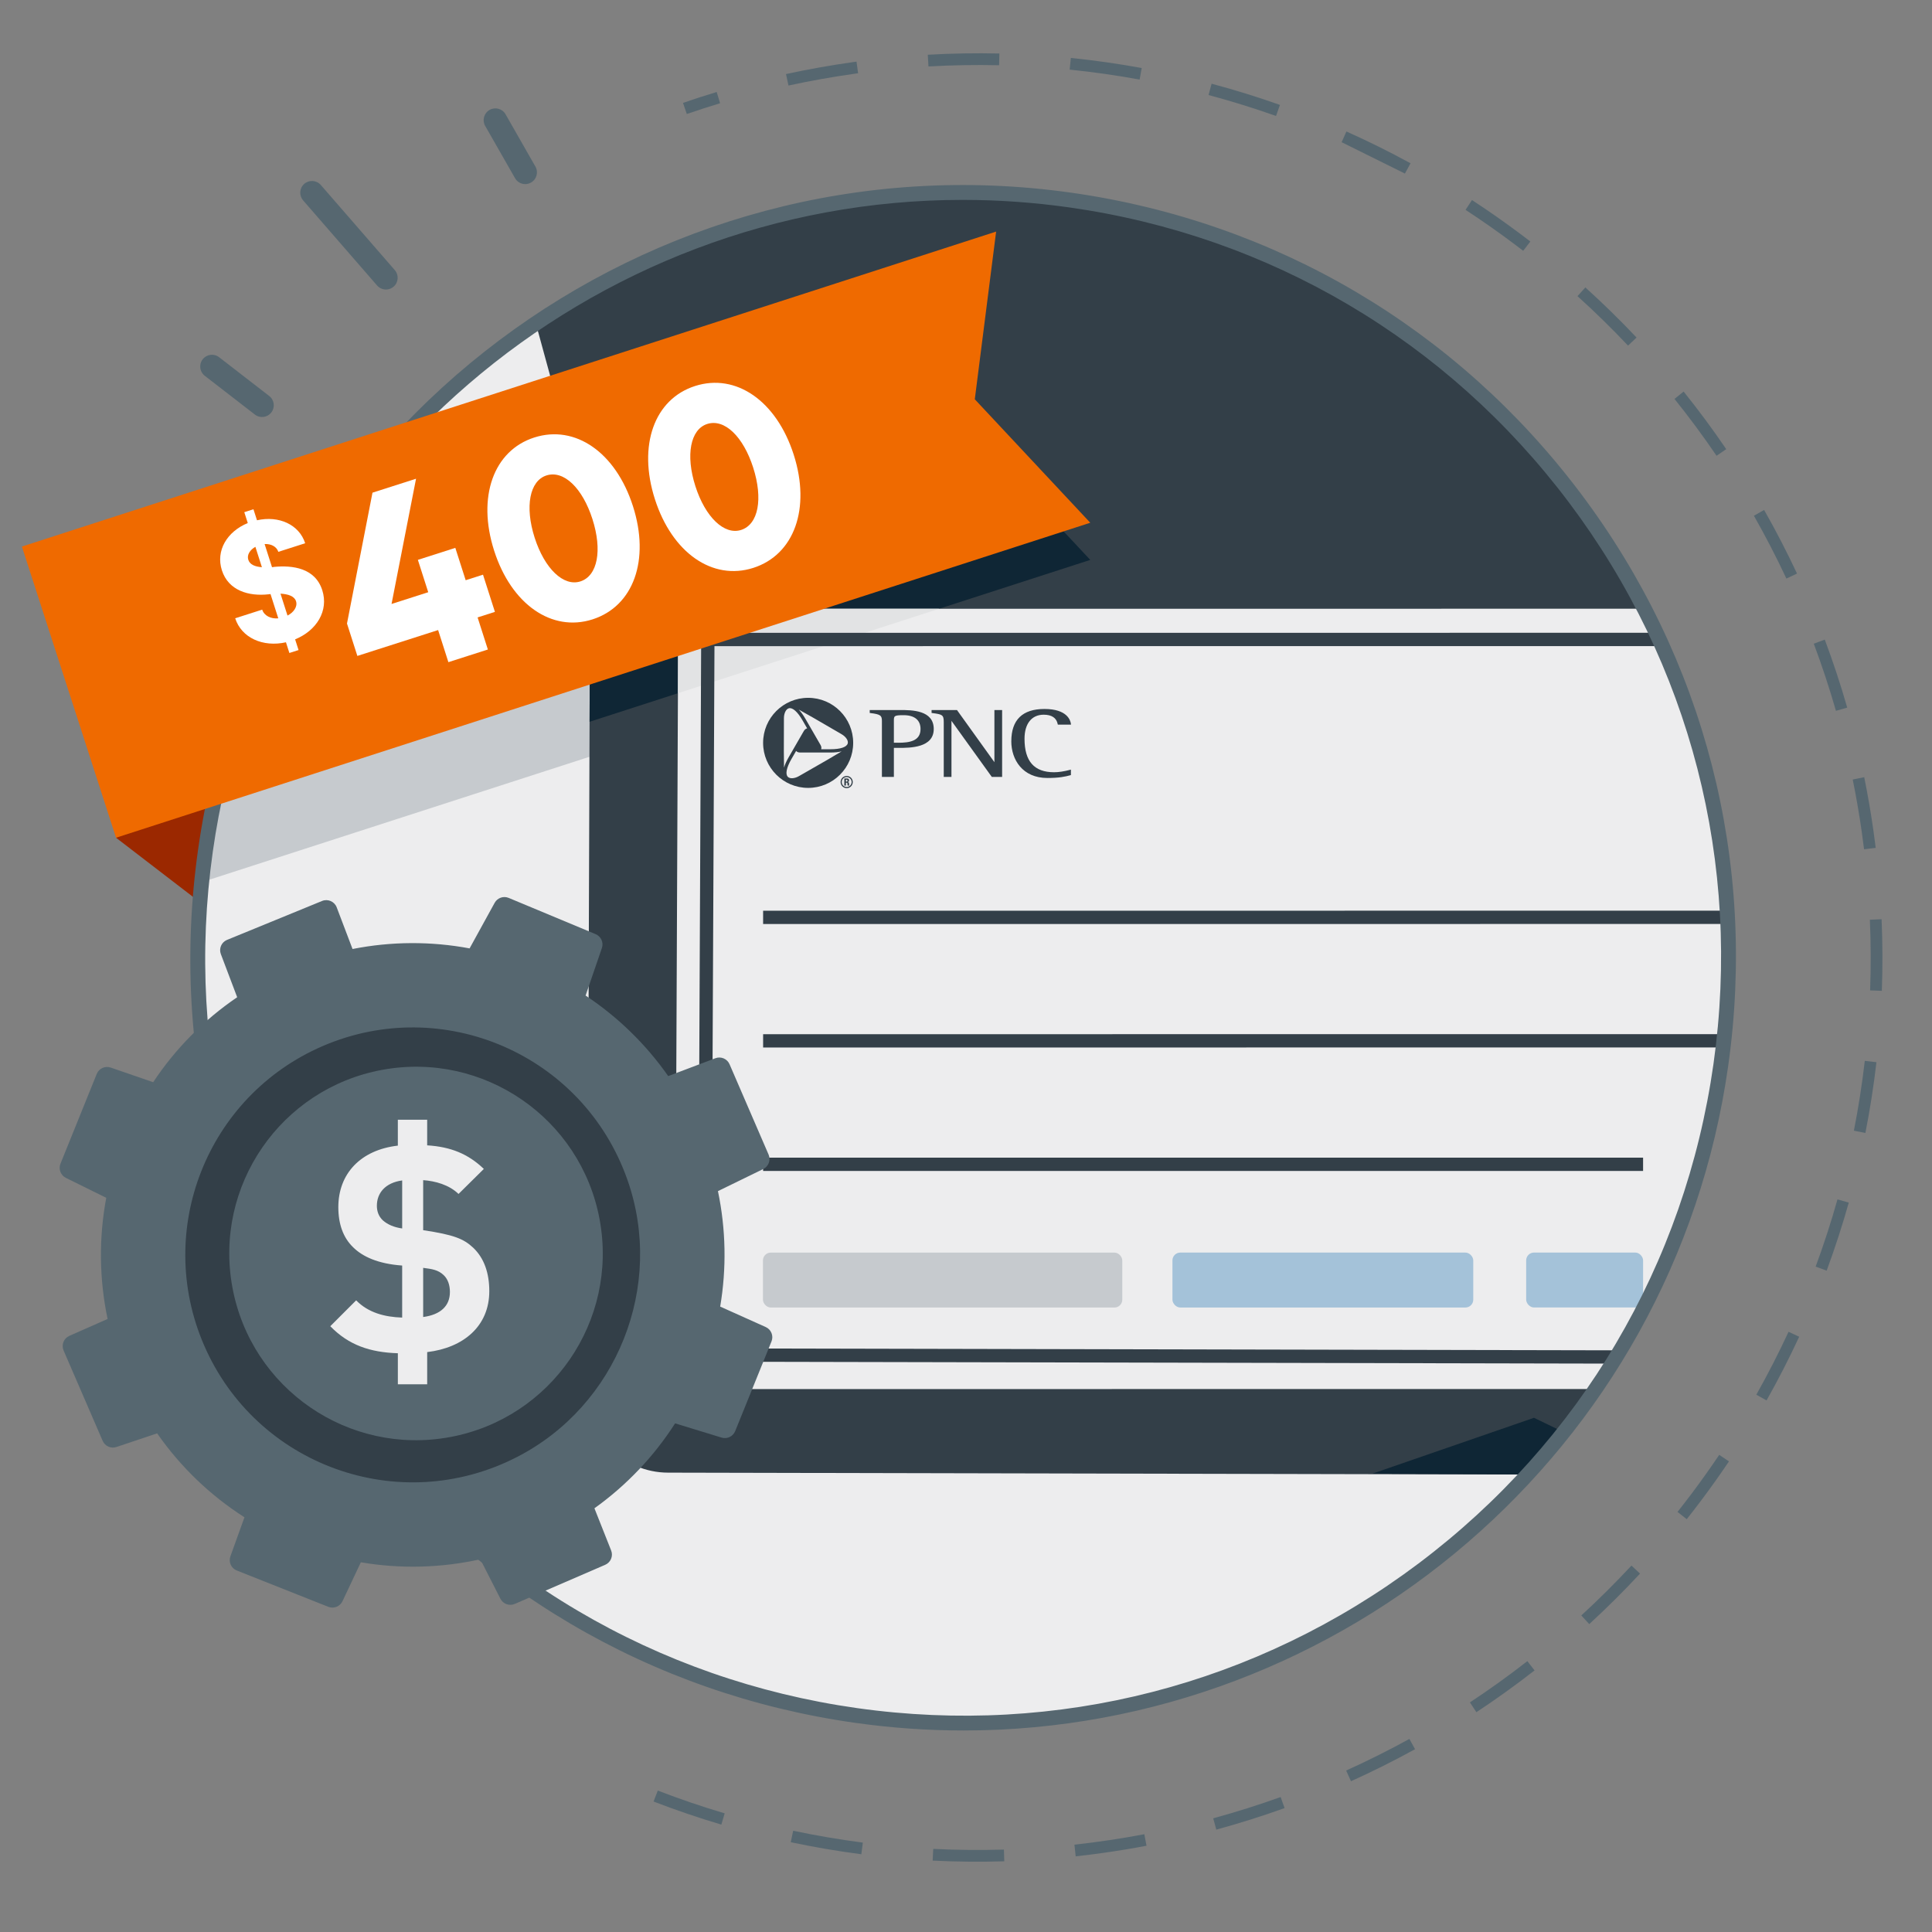 <?xml version="1.0" encoding="UTF-8"?>
<svg id="Layer_1" data-name="Layer 1" xmlns="http://www.w3.org/2000/svg" width="260" height="260" viewBox="0 0 260 260">
  <rect x="0" y="0" width="260" height="260" fill="#808080" stroke="none"/>
  <defs>
    <style>
      .cls-1 {
        fill: #566770;
      }

      .cls-2 {
        fill: #566770;
      }

      .cls-3 {
        fill: #ef6a00;
      }

      .cls-4 {
        fill: #e3eef9;
      }

      .cls-5 {
        fill: #9b2800;
      }

      .cls-6 {
        fill: #ededee;
      }

      .cls-7 {
        fill: #a4c2d9;
      }

      .cls-8 {
        fill: #fff;
      }

      .cls-9 {
        fill: #333f48;
      }

      .cls-10 {
        fill: #e2e3e4;
      }

      .cls-11 {
        fill: #0f2635;
      }

      .cls-12 {
        fill: #c6cace;
      }
    </style>
  </defs>
  <g>
    <polygon class="cls-5" points="15.616 112.738 32.056 125.37 32.056 100.32 15.616 112.738"/>
    <circle class="cls-4" cx="129.615" cy="128.89" r="102.982"/>
    <circle class="cls-6" cx="129.615" cy="128.89" r="102.982"/>
    <path class="cls-12" d="M145.684,80.392l-15.849-16.516,3.181-22.669-84.417,27.293c-10.623,13.691-17.933,30.251-20.535,48.638-.063.447-.115.892-.172,1.338l117.793-38.084Z"/>
    <path class="cls-9" d="M231.582,143.318c7.968-56.315-31.224-108.426-87.538-116.395-26.244-3.714-51.573,2.819-71.949,16.55l7.341,26.843-.409,116.932c-.021,6.023,4.849,10.92,10.872,10.934l115.676.252c13.579-14.805,22.981-33.723,26.008-55.116Z"/>
    <polygon class="cls-11" points="79.342 97.135 146.724 75.349 142.014 70.313 79.436 70.317 79.342 97.135"/>
    <g>
      <path class="cls-6" d="M231.582,143.318c3.096-21.883-.931-43.129-10.314-61.399l-129.988.008-.449,105.009,123.874-.007c8.64-12.647,14.586-27.418,16.878-43.61Z"/>
      <polygon class="cls-10" points="126.386 81.925 91.28 81.927 91.231 93.291 126.386 81.925"/>
      <path class="cls-9" d="M223.676,86.947c-.268-.599-.542-1.196-.821-1.79l-128.097.008h-.393s-.438,97.69-.438,97.69l-.002.396,123.019.258c.371-.592.739-1.187,1.098-1.787l-122.324-.258.432-94.508,127.525-.008Z"/>
      <g>
        <g>
          <path class="cls-9" d="M113.842,104.923h.096c.068,0,.112.035.112.126,0,.061-.026.14-.112.14h-.096s0-.266,0-.266M113.842,105.323h.055c.167,0,.149.097.149.209,0,.064,0,.127.029.185h.211c-.02-.04-.024-.217-.024-.279,0-.171-.14-.182-.187-.185v-.005c.141-.021.191-.112.191-.233,0-.162-.095-.25-.242-.25h-.398s0,.952,0,.952h.216s0-.394,0-.394ZM113.945,104.426c-.455,0-.82.363-.82.818s.365.822.82.822c.453,0,.816-.367.816-.822s-.363-.818-.816-.818ZM113.945,105.912c-.37,0-.666-.301-.666-.668s.296-.664.666-.664c.363,0,.662.297.662.664s-.299.668-.662.668Z"/>
          <path class="cls-9" d="M111.756,100.829h-1.251c.064-.175.037-.368-.082-.573l-2.04-3.533c-.298-.515-.595-.926-.889-1.23.006.003.011.006.018.01.817.448,2.448,1.367,5.575,3.204l.179.105c.577.336.921.855.819,1.235-.134.497-.982.782-2.327.782M107.683,104.353l-.177.101c-.579.332-1.201.371-1.479.091-.364-.365-.186-1.242.486-2.406l.626-1.084c.12.142.3.215.537.215h4.08c.595,0,1.099-.052,1.509-.155-.006.004-.011.007-.017.011-.798.484-2.411,1.438-5.565,3.228ZM105.497,96.85v-.205c.004-.667.281-1.225.662-1.327.498-.133,1.169.46,1.841,1.624l.625,1.082c-.182.032-.335.152-.455.36l-2.04,3.534c-.297.515-.504.979-.62,1.384,0-.007,0-.013,0-.02-.021-.933-.04-2.806-.013-6.433ZM108.756,93.91c-3.348,0-6.061,2.714-6.061,6.061,0,3.347,2.714,6.061,6.062,6.061,3.347,0,6.061-2.714,6.061-6.061,0-3.347-2.714-6.061-6.061-6.061Z"/>
        </g>
        <g>
          <path class="cls-9" d="M121.108,95.553h-3.973s-.091,0-.091,0v.395s.08.01.08.01c1.415.171,1.559.357,1.559,1.079v7.52s1.611,0,1.611,0c0,0,0-3.737,0-3.91h.65c1.53,0,4.715,0,4.715-2.541,0-2.553-2.96-2.553-4.55-2.553ZM120.911,99.954h-.617c0-.171,0-2.918,0-2.918,0-.685,0-.79,1.308-.79,1.469,0,2.279.661,2.279,1.861,0,1.628-1.501,1.848-2.97,1.848Z"/>
          <path class="cls-9" d="M134.77,95.553h-.947s0,6.576,0,7.018c-.25-.348-5.038-7.018-5.038-7.018h-3.418s0,.394,0,.394l.079.011c1.383.18,1.56.241,1.56,1.235v7.364s1.038,0,1.038,0c0,0,0-7.104,0-7.548.251.349,5.431,7.548,5.431,7.548h1.386s0-9.003,0-9.003h-.091Z"/>
          <path class="cls-9" d="M136.096,99.759c0,2.458,1.5,4.938,4.851,4.938,1.591,0,2.376-.175,3.103-.37l.068-.018v-.739s-.123.033-.123.033c-.773.207-1.534.322-2.141.322-2.677,0-3.979-1.474-3.979-4.507,0-2.027.964-3.237,2.578-3.237,1.083,0,1.718.425,1.889,1.263l.015.073h1.774s-.013-.102-.013-.102c-.06-.47-.495-2.005-3.565-2.005-2.956,0-4.455,1.463-4.455,4.349Z"/>
        </g>
      </g>
      <g>
        <rect class="cls-12" x="102.673" y="168.569" width="48.359" height="7.394" rx="1.056" ry="1.056"/>
        <rect class="cls-7" x="157.782" y="168.566" width="40.483" height="7.394" rx="1.056" ry="1.056"/>
        <rect class="cls-7" x="205.385" y="168.564" width="15.736" height="7.394" rx="1.056" ry="1.056" transform="translate(426.516 344.509) rotate(179.997)"/>
      </g>
      <g>
        <path class="cls-9" d="M232.077,139.171l-129.38.008v1.79s129.188-.008,129.188-.008c.071-.597.131-1.193.191-1.79Z"/>
        <rect class="cls-9" x="102.698" y="155.792" width="118.421" height="1.79"/>
        <path class="cls-9" d="M232.422,122.554l-129.726.008v1.79s129.814-.008,129.814-.008c-.026-.597-.051-1.195-.087-1.79Z"/>
      </g>
    </g>
    <polygon class="cls-11" points="206.437 198.434 210.617 192.825 206.437 190.799 184.685 198.32 206.437 198.434"/>
    <path class="cls-1" d="M129.684,232.881c-4.833,0-9.717-.338-14.637-1.034-27.501-3.892-51.841-18.26-68.535-40.457s-23.745-49.567-19.854-77.067c8.033-56.771,60.757-96.423,117.524-88.39,27.501,3.892,51.841,18.259,68.535,40.457,16.694,22.197,23.745,49.567,19.854,77.067-7.336,51.851-51.957,89.424-102.888,89.424ZM129.547,26.9c-49.954,0-93.712,36.847-100.908,87.703-3.816,26.972,3.099,53.815,19.472,75.586s40.244,35.862,67.216,39.679c26.972,3.812,53.815-3.099,75.587-19.473,21.771-16.373,35.861-40.245,39.678-67.216h0c3.816-26.972-3.099-53.815-19.472-75.586-16.373-21.77-40.244-35.862-67.216-39.678-4.822-.683-9.619-1.014-14.356-1.014Z"/>
    <polygon class="cls-3" points="146.724 70.349 15.616 112.738 2.947 73.553 134.055 31.165 131.184 53.733 146.724 70.349"/>
    <g>
      <path class="cls-1" d="M92.427,15.34l-.514-1.493c1.497-.516,3.024-1.009,4.536-1.464l.455,1.512c-1.493.45-2.999.936-4.477,1.446Z"/>
      <path class="cls-1" d="M148.558,249.341c-1.257.178-2.534.338-3.796.476l-.171-1.569c3.139-.344,6.307-.818,9.408-1.408l.295,1.552c-1.895.36-3.825.68-5.736.95ZM135.149,250.487c-3.2.095-6.442.064-9.636-.094l.078-1.578c3.153.157,6.352.187,9.511.093l.047,1.579ZM163.684,246.222l-.415-1.524c3.043-.829,6.095-1.791,9.073-2.861l.534,1.487c-3.016,1.083-6.108,2.058-9.191,2.898ZM115.915,249.535c-3.17-.41-6.366-.955-9.5-1.618l.327-1.544c3.093.654,6.247,1.191,9.376,1.597l-.203,1.566ZM181.809,239.71l-.65-1.439c2.881-1.3,5.745-2.732,8.511-4.254l.761,1.383c-2.802,1.543-5.703,2.993-8.622,4.31ZM97.076,245.547c-3.067-.909-6.136-1.954-9.121-3.105l.568-1.473c2.946,1.136,5.975,2.167,9.002,3.065l-.449,1.514ZM198.684,230.419l-.869-1.318c2.639-1.74,5.239-3.607,7.728-5.551l.972,1.245c-2.522,1.969-5.157,3.862-7.83,5.624ZM213.872,218.563l-1.068-1.163c2.325-2.134,4.596-4.392,6.75-6.709l1.157,1.075c-2.182,2.349-4.482,4.636-6.838,6.798ZM226.991,204.447l-1.238-.98c.634-.8,1.26-1.611,1.877-2.431,1.289-1.715,2.546-3.481,3.735-5.249l1.311.881c-1.205,1.791-2.478,3.58-3.784,5.317-.625.831-1.259,1.652-1.9,2.463ZM237.734,188.465l-1.376-.775c1.552-2.754,3.01-5.6,4.335-8.46l1.433.664c-1.342,2.897-2.82,5.781-4.392,8.571ZM245.823,171l-1.481-.548c1.093-2.957,2.082-5.999,2.938-9.041l1.52.427c-.867,3.083-1.869,6.166-2.977,9.162ZM251.037,152.468l-1.549-.306c.61-3.093,1.104-6.254,1.467-9.396l1.568.181c-.368,3.183-.868,6.386-1.486,9.52ZM253.25,133.34l-1.578-.057c.113-3.153.103-6.353-.033-9.511l1.577-.067c.137,3.199.149,6.442.033,9.636ZM252.425,114.101l-1.568.192c-.093-.756-.192-1.511-.299-2.264-.337-2.378-.749-4.776-1.227-7.125l1.547-.315c.484,2.381.902,4.809,1.243,7.219.108.763.209,1.528.303,2.293ZM247.073,95.662c-.872-3.041-1.875-6.08-2.982-9.034l1.479-.554c1.121,2.992,2.137,6.072,3.02,9.152l-1.518.435ZM240.405,77.859c-1.341-2.866-2.812-5.709-4.372-8.451l1.373-.781c1.58,2.778,3.07,5.659,4.429,8.562l-1.43.67ZM231.004,61.333c-1.775-2.611-3.679-5.185-5.659-7.649l1.231-.989c2.007,2.497,3.936,5.105,5.734,7.751l-1.306.887ZM219.093,46.51c-2.165-2.294-4.453-4.533-6.802-6.656l1.059-1.172c2.38,2.151,4.699,4.42,6.892,6.744l-1.149,1.084ZM204.983,33.752c-.381-.293-.763-.584-1.147-.873-2.149-1.615-4.372-3.176-6.608-4.636l.863-1.322c2.265,1.479,4.517,3.059,6.694,4.696.39.293.777.587,1.162.885l-.964,1.251ZM180.55,19.137l.645-1.442c2.916,1.304,5.819,2.742,8.629,4.276l-.757,1.386M171.723,15.607c-2.975-1.054-6.03-2.002-9.081-2.816l.407-1.525c3.091.825,6.187,1.785,9.201,2.853l-.528,1.488ZM153.365,10.707c-3.104-.568-6.271-1.019-9.415-1.339l.16-1.571c3.185.325,6.394.781,9.539,1.357l-.284,1.553ZM134.457,8.78c-3.156-.071-6.355-.015-9.509.164l-.09-1.577c3.196-.182,6.437-.238,9.634-.166l-.035,1.579ZM106.111,11.511l-.335-1.543c2.908-.631,5.91-1.168,8.923-1.594l.567-.079.215,1.564-.561.078c-2.975.421-5.939.951-8.809,1.574Z"/>
    </g>
    <path class="cls-1" d="M70.904,24.761c-.622.088-1.262-.202-1.593-.781l-4.016-7.033c-.433-.757-.169-1.722.588-2.154.756-.433,1.722-.17,2.154.588l4.016,7.033c.433.757.169,1.722-.588,2.154-.179.102-.369.166-.561.193Z"/>
    <path class="cls-1" d="M52.16,38.948c-.512.072-1.05-.108-1.414-.528l-9.953-11.451c-.572-.658-.502-1.655.156-2.227s1.655-.502,2.227.156l9.953,11.451c.572.658.502,1.655-.156,2.227-.239.207-.522.33-.813.372Z"/>
    <path class="cls-1" d="M35.487,56.104c-.407.058-.837-.043-1.188-.315l-6.744-5.219c-.69-.534-.816-1.526-.282-2.215.534-.689,1.525-.817,2.215-.282l6.744,5.219c.69.534.816,1.526.282,2.215-.262.338-.634.541-1.028.597Z"/>
    <g>
      <path class="cls-9" d="M55.988,134.333c-18.973.001-34.353,15.383-34.352,34.356.001,18.973,15.383,34.353,34.356,34.352,18.972-.001,34.352-15.382,34.352-34.354s-15.381-34.354-34.354-34.354h-.002Z"/>
      <path class="cls-2" d="M51.412,143.979c-13.646,2.526-22.66,15.637-20.134,29.283,2.526,13.646,15.637,22.66,29.283,20.134,13.644-2.526,22.659-15.634,20.135-29.278-2.524-13.647-15.633-22.663-29.279-20.139h-.004Z"/>
      <path class="cls-1" d="M21.146,192.893c3.136,4.502,7.13,8.341,11.752,11.298l-1.893,5.257c-.274.762.105,1.604.858,1.902l12.317,4.888c.736.292,1.572-.038,1.91-.754l2.471-5.238c5.335.908,10.795.77,16.077-.407l2.706,5.313c.359.706,1.205,1.01,1.932.696l12.17-5.263c.744-.322,1.098-1.176.799-1.929l-2.25-5.676c4.313-3.085,7.998-6.964,10.857-11.43l6.256,1.916c.744.228,1.538-.151,1.83-.872l4.891-12.085c.295-.746-.048-1.592-.78-1.92l-6.13-2.753c.872-5.153.77-10.425-.302-15.54l6.096-2.972c.721-.351,1.038-1.207.72-1.943l-5.254-12.16c-.318-.736-1.158-1.092-1.908-.808l-6.346,2.402c-2.996-4.276-6.767-7.952-11.119-10.837l2.193-6.392c.257-.748-.112-1.567-.842-1.871l-11.697-4.877c-.707-.295-1.522-.01-1.892.662l-3.372,6.131c-5.208-.974-10.555-.946-15.753.083l-2.132-5.61c-.3-.789-1.19-1.175-1.971-.855l-12.813,5.249c-.733.317-1.088,1.155-.805,1.902l2.197,5.803c-4.475,3.043-8.315,6.927-11.307,11.436l-5.713-1.97c-.755-.26-1.581.116-1.88.856l-4.88,12.081c-.294.728.023,1.559.727,1.907l5.434,2.684c-1.013,5.394-.951,10.935.181,16.305l-5.152,2.274c-.754.333-1.098,1.211-.771,1.968l5.259,12.16c.309.715,1.115,1.074,1.853.827l5.474-1.834ZM43.394,140.79c16.171-6.996,35.064,1.055,41.033,17.958,5.049,14.299-1.364,30.412-14.857,37.333-15.906,8.16-35.128,1.089-42.111-15.052,0,0,0,0,0,0-6.711-15.512.424-33.528,15.936-40.239Z"/>
      <path class="cls-6" d="M65.112,157.31l-3.405,3.367c-1.276-1.238-3.134-1.742-4.759-1.857v6.732c4.14.619,5.456,1.161,6.732,2.36,1.471,1.394,2.167,3.405,2.167,5.844,0,4.721-3.482,7.623-8.358,8.203v4.334h-3.947v-4.179c-3.715-.116-6.616-1.084-9.093-3.638l3.482-3.482c1.625,1.664,3.831,2.244,6.191,2.321v-7.004c-3.251-.232-5.34-1.199-6.617-2.477-1.315-1.277-1.974-3.096-1.974-5.379,0-4.488,2.979-7.7,8.01-8.281v-3.482h3.947v3.444c3.174.193,5.534,1.161,7.623,3.173ZM50.718,162.263c0,.735.232,1.432.812,1.974.619.542,1.471.929,2.593,1.083v-6.462c-2.283.31-3.405,1.703-3.405,3.405ZM60.547,173.872c0-.929-.271-1.742-.852-2.283-.735-.697-1.548-.812-2.747-.968v6.617c2.321-.31,3.599-1.471,3.599-3.366Z"/>
    </g>
  </g>
  <g>
    <path class="cls-8" d="M38.483,86.436c-3.105.693-5.989-.602-6.831-3.231l3.634-1.164c.264.823,1.162,1.267,2.165,1.172l-1.047-3.27c-.099.007-.168.029-.266.035-2.653.295-5.399-.489-6.277-3.231-.85-2.651.699-5.214,3.484-6.358l-.469-1.463,1.233-.395.476,1.485c2.938-.663,5.679.576,6.484,3.091l-3.611,1.156c-.228-.709-.982-1.097-1.848-1.047l.995,3.109c.075,0,.175-.005.267-.035,2.47-.236,5.531.118,6.498,3.136.886,2.767-.755,5.434-3.654,6.614l.462,1.44-1.234.395-.461-1.44ZM35.247,76.333l-.878-2.743c-.727.409-1.167,1.08-.955,1.743.205.64.877.927,1.833,1ZM37.747,79.892l.944,2.949c.825-.416,1.381-1.198,1.146-1.93-.22-.687-1.036-.954-2.091-1.02Z"/>
    <path class="cls-8" d="M46.696,83.917l3.431-17.615,5.862-1.877-3.297,16.854,4.937-1.581-1.394-4.354,5.039-1.614,1.394,4.354,2.332-.746,1.603,5.005-2.331.746,1.383,4.319-5.313,1.702-1.383-4.319-10.867,3.48-1.395-4.354Z"/>
    <path class="cls-8" d="M66.497,74.1c-2.316-7.234-.079-13.468,5.406-15.224,5.52-1.767,10.961,2.007,13.277,9.242,2.316,7.232.079,13.467-5.44,15.234-5.484,1.756-10.927-2.019-13.243-9.251ZM79.73,69.862c-1.339-4.183-3.86-6.626-6.191-5.879-2.262.725-2.93,4.189-1.59,8.372,1.339,4.182,3.895,6.614,6.156,5.889,2.331-.747,2.965-4.2,1.625-8.381Z"/>
    <path class="cls-8" d="M88.132,67.172c-2.316-7.234-.08-13.467,5.404-15.224,5.52-1.768,10.963,2.007,13.279,9.241,2.315,7.232.078,13.467-5.441,15.234-5.484,1.756-10.927-2.02-13.242-9.252ZM101.364,62.935c-1.34-4.183-3.86-6.626-6.192-5.879-2.262.725-2.929,4.188-1.59,8.371,1.339,4.182,3.895,6.614,6.156,5.89,2.332-.747,2.964-4.2,1.626-8.381Z"/>
  </g>
</svg>